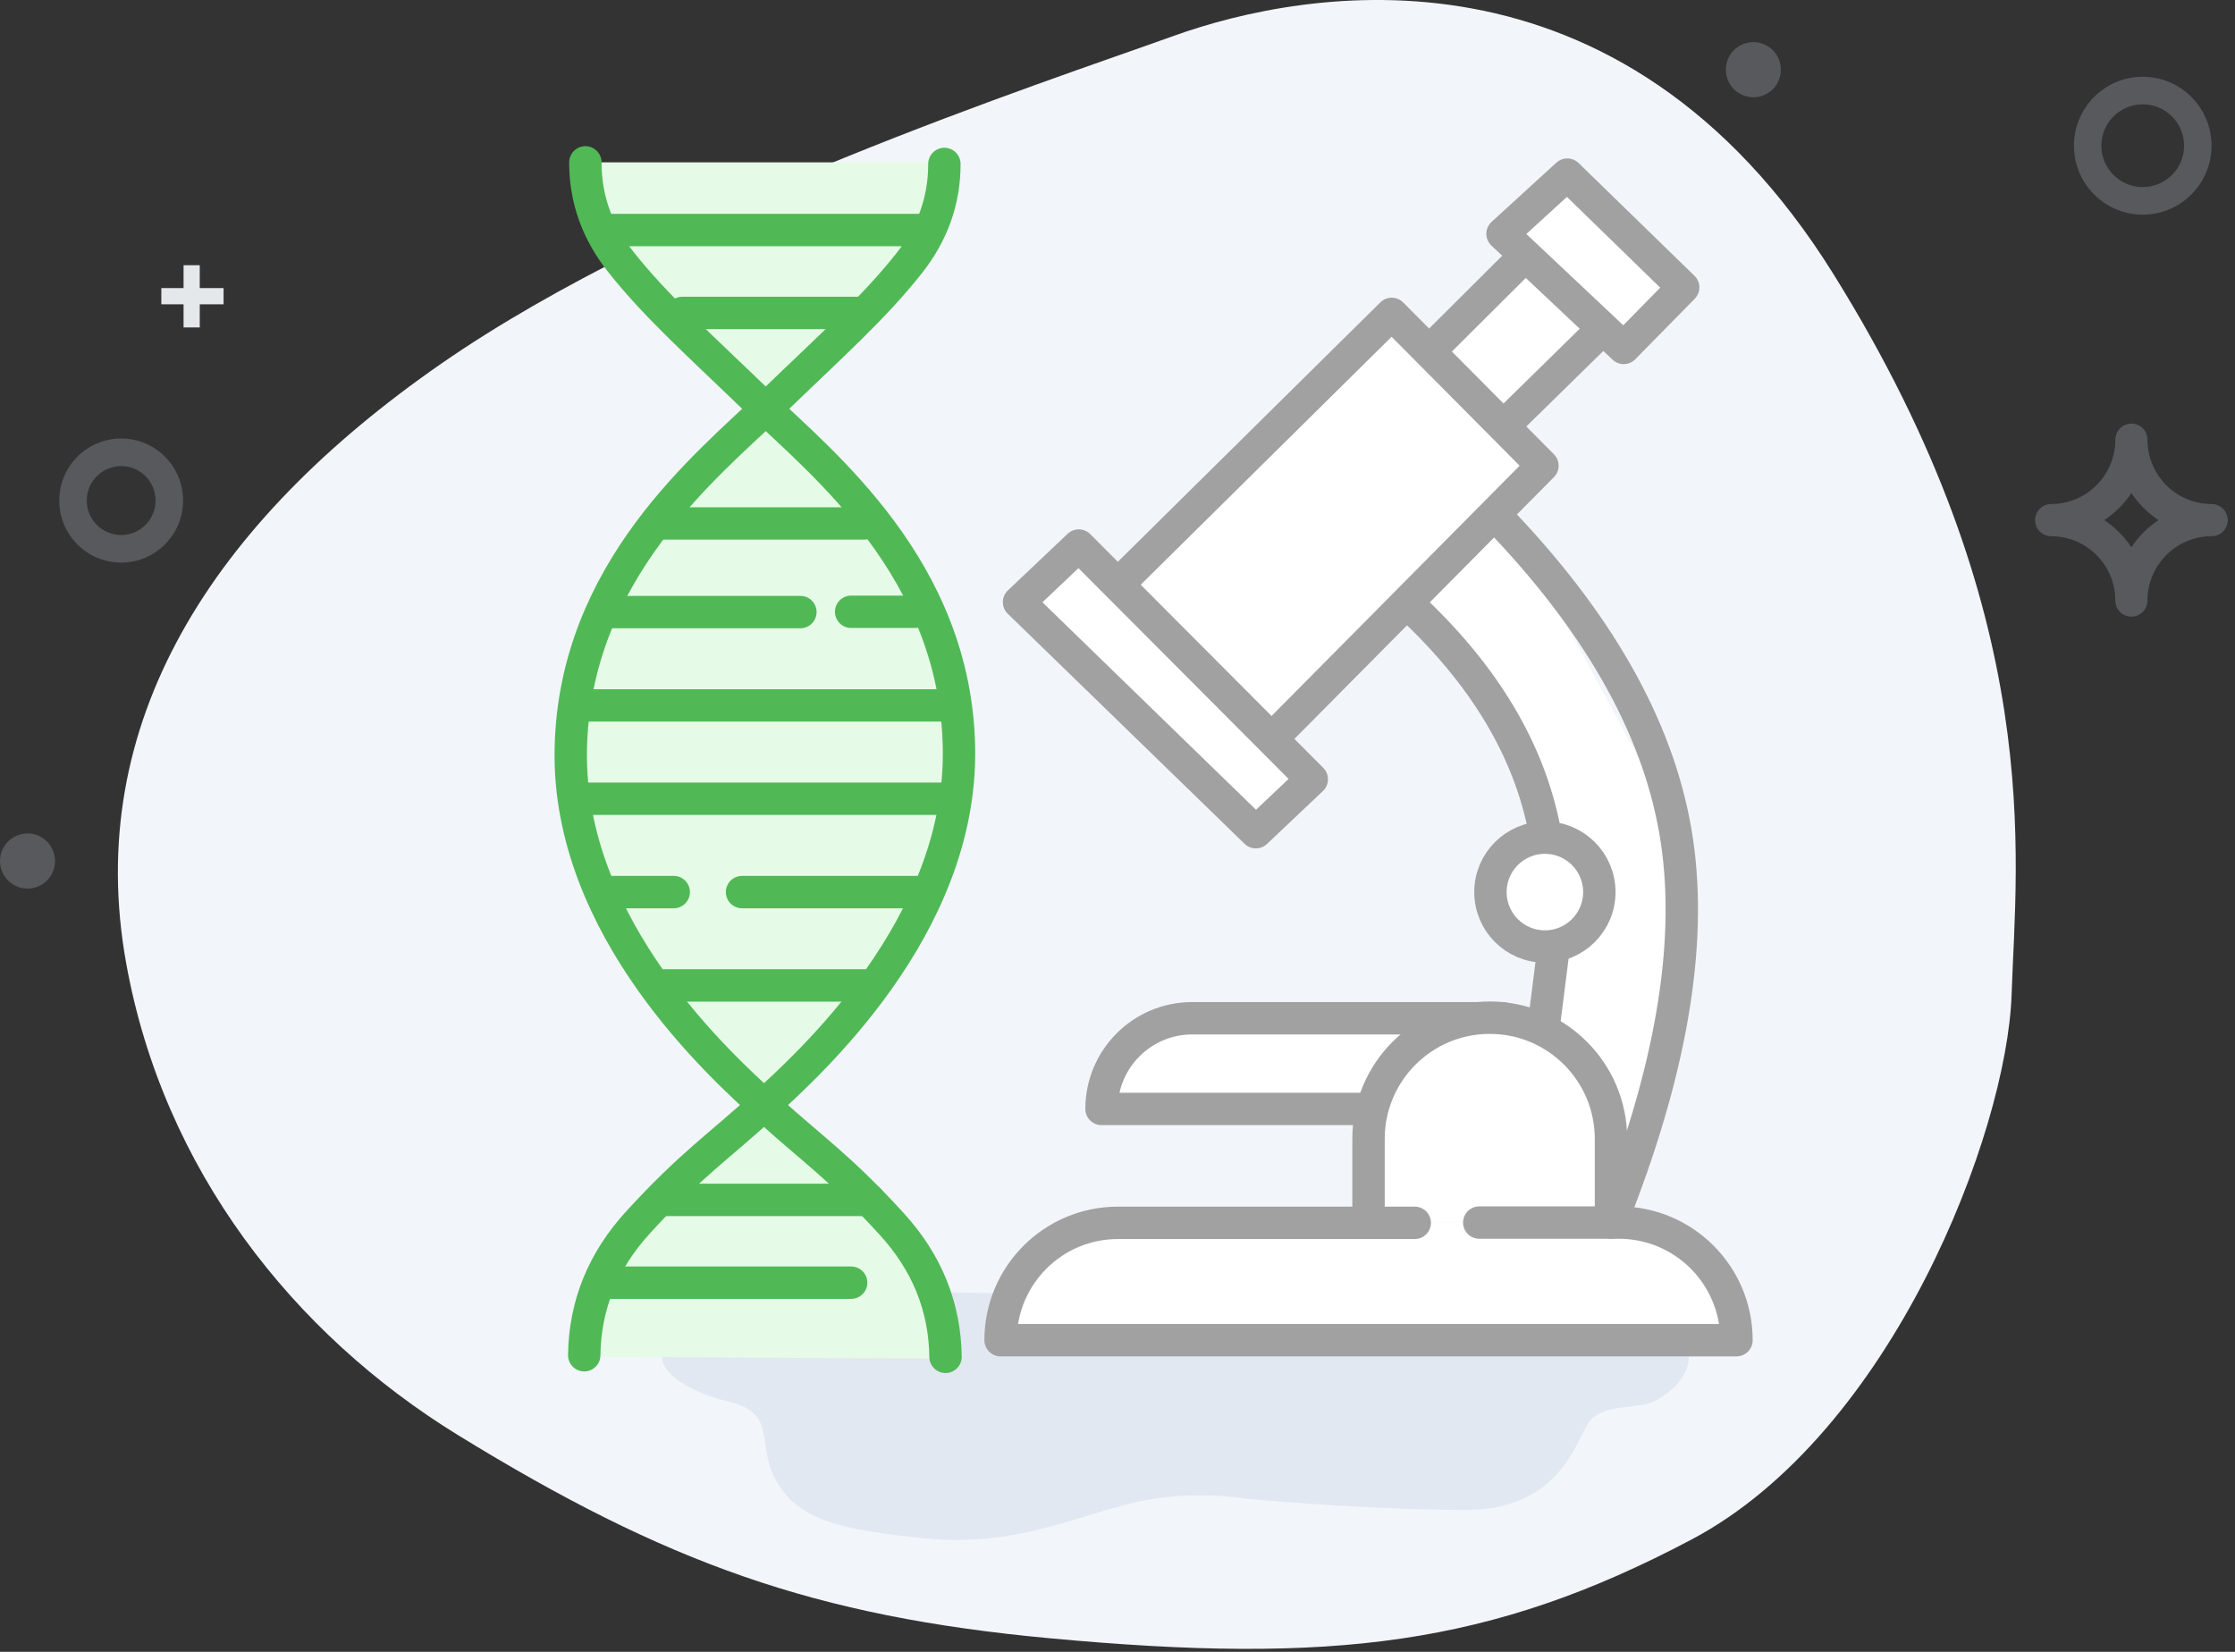 <?xml version="1.0" encoding="UTF-8"?>
<svg width="138px" height="102px" viewBox="0 0 138 102" version="1.1" xmlns="http://www.w3.org/2000/svg" xmlns:xlink="http://www.w3.org/1999/xlink">
    <rect x="0" y="0" width="138" height="102" fill="#333333" stroke="none"/>
    <title>molecular-pathology-green</title>
    <g id="Page-1" stroke="none" stroke-width="1" fill="none" fill-rule="evenodd">
        <g id="Integration-Page" transform="translate(-803, -3135)">
            <g id="molecular-pathology-green" transform="translate(803, 3135)">
                <path d="M124.206,61.413 C123.922,69.927 116.826,88.517 104.432,95.071 C92.039,101.625 82.259,102.782 64.808,101.161 C50.308,99.814 41.151,96.531 28.279,88.617 C18.091,82.353 10.084,72.201 7.791,59.479 C5.117,44.644 13.095,32.269 27.247,22.454 C41.398,12.638 64.335,5.141 72.459,2.22 C80.583,-0.701 100.001,-4.262 113.2,16.915 C126.398,38.092 124.49,52.899 124.206,61.413 Z" id="Path-9-Copy-3" fill="#F2F5FA"></path>
                <path d="M51.352,79.727 C54.387,79.701 61.262,79.827 71.976,80.105 C86.503,80.26 94.596,80.342 96.255,80.349 C98.742,80.36 104.18,82.01 104.285,83.499 C104.39,84.988 103.145,86.013 102.122,86.535 C101.098,87.058 98.872,86.621 98.064,87.875 C97.257,89.129 96.233,93.301 90.302,93.246 C86.348,93.209 81.923,92.977 77.029,92.551 C74.349,92.149 71.754,92.291 69.246,92.978 C65.483,94.007 62.09,95.509 57.019,94.984 C51.948,94.459 49.363,93.886 47.973,91.513 C46.583,89.141 48.125,87.295 44.95,86.535 C41.776,85.776 40.05,84.067 41.313,83.121 C42.576,82.174 46.799,79.766 51.352,79.727 L51.352,79.727 Z" id="Path-10-Copy-3" fill="#E1E8F1"></path>
                <path d="M136.559,31.124 C134.37,31.122 132.597,29.344 132.594,27.15 C132.594,26.602 132.15,26.157 131.603,26.157 C131.056,26.157 130.612,26.602 130.612,27.15 C130.61,29.344 128.837,31.122 126.648,31.124 C126.101,31.124 125.657,31.569 125.657,32.118 C125.657,32.666 126.101,33.111 126.648,33.111 C128.837,33.114 130.61,34.891 130.612,37.085 C130.612,37.633 131.056,38.078 131.603,38.078 C132.15,38.078 132.594,37.633 132.594,37.085 C132.597,34.891 134.37,33.114 136.559,33.111 C137.106,33.111 137.55,32.666 137.55,32.118 C137.55,31.569 137.106,31.124 136.559,31.124 L136.559,31.124 Z M131.603,33.793 C131.163,33.129 130.594,32.559 129.932,32.118 C130.594,31.676 131.163,31.106 131.603,30.442 C132.044,31.106 132.612,31.676 133.275,32.118 C132.612,32.559 132.044,33.129 131.603,33.793 L131.603,33.793 Z" id="Fill-4" fill="#ABB3BB" opacity="0.3"></path>
                <ellipse id="Oval" fill="#ABB3BB" opacity="0.3" cx="1.699" cy="53.167" rx="1.699" ry="1.703"></ellipse>
                <ellipse id="Oval" fill="#ABB3BB" opacity="0.3" cx="108.261" cy="4.303" rx="1.699" ry="1.703"></ellipse>
                <path d="M7.481,34.74 C5.37,34.74 3.659,33.025 3.659,30.908 C3.659,28.792 5.37,27.077 7.481,27.077 C9.593,27.077 11.304,28.792 11.304,30.908 C11.304,33.025 9.593,34.74 7.481,34.74 L7.481,34.74 Z M7.481,28.78 C6.309,28.78 5.358,29.733 5.358,30.908 C5.358,32.084 6.309,33.037 7.481,33.037 C8.655,33.037 9.605,32.084 9.605,30.908 C9.605,29.733 8.655,28.78 7.481,28.78 L7.481,28.78 Z" id="Shape" fill="#ABB3BB" opacity="0.3"></path>
                <line x1="11.834" y1="20.219" x2="11.834" y2="16.377" id="Line" stroke="#E5E8EA"></line>
                <line x1="11.883" y1="20.211" x2="11.883" y2="16.369" id="Line" stroke="#E5E8EA" transform="translate(11.883, 18.29) rotate(90) translate(-11.883, -18.29) "></line>
                <path d="M132.303,13.255 C129.958,13.255 128.056,11.348 128.056,8.997 C128.056,6.646 129.958,4.739 132.303,4.739 C134.649,4.739 136.551,6.646 136.551,8.997 C136.551,11.348 134.649,13.255 132.303,13.255 L132.303,13.255 Z M132.303,6.442 C130.893,6.442 129.749,7.586 129.749,8.997 C129.749,10.408 130.893,11.551 132.303,11.551 C133.713,11.551 134.857,10.408 134.857,8.997 C134.857,7.586 133.713,6.442 132.303,6.442 L132.303,6.442 Z" id="Shape" fill="#ABB3BB" opacity="0.3"></path>
                <g id="Group-5" transform="translate(35.206, 10.026)">
                    <path d="M23.11,73.869 C22.633,70.845 21.876,68.511 20.839,66.868 C19.803,65.225 16.904,62.419 12.142,58.45 L17.348,52.816 C21.789,47.05 24.009,41.722 24.009,36.83 C24.009,31.938 20.152,24.73 12.438,15.207 C15.995,12.127 18.458,9.652 19.828,7.782 C21.198,5.911 22.314,3.317 23.176,0 L0.867,0 C1.265,3.587 2.661,6.505 5.054,8.753 C7.447,11.001 9.651,13.029 11.666,14.836 C4.349,21.763 0.472,28.904 0.034,36.261 C-0.405,43.617 3.445,50.651 11.583,57.364 L11.145,59.141 C9.996,59.57 8.078,61.347 5.391,64.47 C2.703,67.593 1.195,70.689 0.867,73.758 L23.11,73.869 Z" id="Path-50" fill="#E6FBE7"></path>
                    <polygon id="Path-108" fill="#FFFFFF" points="64.896 62.964 67.815 54.847 68.637 41.728 58.885 23.661 57.568 22.298 58.397 20.416 58.885 18.266 57.708 16.21 61.824 12.226 63.545 10.56 59.227 5.843 52.709 11.458 52.262 27.769 57.708 34.403 60.125 40.882 60.589 52.019 60.183 53.749 63.172 57.415"></polygon>
                    <path d="M23.176,73.758 C23.135,70.666 22.026,67.93 19.85,65.55 C16.586,61.98 14.905,60.905 12.125,58.361 C9.345,55.816 -0.158,47.329 0.037,36.261 C0.231,25.193 8.542,18.636 12.377,14.934 C16.211,11.232 18.724,9.011 20.917,6.243 C22.379,4.398 23.109,2.35 23.105,0.098" id="Path-27" stroke="#50B956" stroke-width="2" stroke-linecap="round"></path>
                    <path d="M24.009,73.659 C23.968,70.568 22.86,67.832 20.684,65.452 C17.419,61.882 15.738,60.807 12.958,58.262 C10.179,55.718 0.676,47.23 0.87,36.162 C1.065,25.094 9.375,18.538 13.21,14.836 C17.045,11.133 19.558,8.912 21.751,6.145 C23.213,4.3 23.942,2.251 23.938,0" id="Path-27" stroke="#50B956" stroke-width="2" stroke-linecap="round" transform="translate(12.438, 36.83) scale(-1, 1) translate(-12.438, -36.83) "></path>
                    <line x1="2.493" y1="69.178" x2="17.348" y2="69.178" id="Path-28" stroke="#50B956" stroke-width="2" stroke-linecap="round"></line>
                    <line x1="5.832" y1="64.067" x2="18.452" y2="64.067" id="Path-29" stroke="#50B956" stroke-width="2" stroke-linecap="round"></line>
                    <line x1="5.832" y1="50.822" x2="18.452" y2="50.822" id="Path-30" stroke="#50B956" stroke-width="2" stroke-linecap="round"></line>
                    <line x1="6.922" y1="9.297" x2="17.997" y2="9.297" id="Path-31" stroke="#50B956" stroke-width="2" stroke-linecap="round"></line>
                    <line x1="1.996" y1="4.179" x2="22.086" y2="4.179" id="Path-32" stroke="#50B956" stroke-width="2" stroke-linecap="round"></line>
                    <line x1="5.68" y1="22.298" x2="18.112" y2="22.298" id="Path-33" stroke="#50B956" stroke-width="2" stroke-linecap="round"></line>
                    <line x1="14.214" y1="27.769" x2="2.493" y2="27.769" id="Path-34" stroke="#50B956" stroke-width="2" stroke-linecap="round"></line>
                    <line x1="17.348" y1="27.751" x2="21.328" y2="27.751" id="Path-35" stroke="#50B956" stroke-width="2" stroke-linecap="round"></line>
                    <line x1="0.867" y1="33.532" x2="23.176" y2="33.532" id="Path-36" stroke="#50B956" stroke-width="2" stroke-linecap="round"></line>
                    <path d="M57.568,52.85 L38.408,52.85 C35.315,52.85 32.808,55.357 32.808,58.45 L32.808,58.45 L32.808,58.45 L49.294,58.45" id="Path-46" stroke="#A1A1A1" stroke-width="2" fill="#FFFFFF" stroke-linecap="round" stroke-linejoin="round"></path>
                    <path d="M49.294,65.466 L49.294,60.301 C49.294,56.167 52.645,52.816 56.779,52.816 C60.913,52.816 64.264,56.167 64.264,60.301 L64.264,65.466 L64.264,65.466" id="Path-45" stroke="#A1A1A1" stroke-width="2" fill="#FFFFFF" stroke-linecap="round" stroke-linejoin="round"></path>
                    <line x1="21.637" y1="45.059" x2="10.611" y2="45.059" id="Path-37" stroke="#50B956" stroke-width="2" stroke-linecap="round"></line>
                    <line x1="6.394" y1="45.059" x2="2.552" y2="45.059" id="Path-37" stroke="#50B956" stroke-width="2" stroke-linecap="round"></line>
                    <line x1="23.176" y1="39.295" x2="0.867" y2="39.295" id="Path-38" stroke="#50B956" stroke-width="2" stroke-linecap="round"></line>
                    <path d="M52.148,65.483 L33.821,65.483 C29.819,65.483 26.575,68.728 26.575,72.73 L26.575,72.73 L26.575,72.73 L72.013,72.73 C72.013,68.718 68.761,65.466 64.749,65.466 L56.131,65.466 L56.131,65.466" id="Path-39" stroke="#A1A1A1" stroke-width="2" fill="#FFFFFF" stroke-linecap="round" stroke-linejoin="round"></path>
                    <polyline id="Path-41" stroke="#A1A1A1" stroke-width="2" fill="#FFFFFF" stroke-linecap="round" stroke-linejoin="round" points="34.118 25.77 50.725 9.356 60.032 18.731 43.456 35.453"></polyline>
                    <line x1="53.043" y1="11.664" x2="58.885" y2="5.843" id="Path-42" stroke="#A1A1A1" stroke-width="2" stroke-linecap="round" stroke-linejoin="round"></line>
                    <polygon id="Path-40" stroke="#A1A1A1" stroke-width="2" fill="#FFFFFF" stroke-linecap="round" stroke-linejoin="round" points="31.403 23.661 45.79 38.093 42.337 41.361 27.715 27.155"></polygon>
                    <polygon id="Path-43" stroke="#A1A1A1" stroke-width="2" fill="#FFFFFF" stroke-linecap="round" stroke-linejoin="round" points="57.568 4.411 65.05 11.458 68.722 7.722 61.566 0.757"></polygon>
                    <line x1="57.708" y1="16.21" x2="63.47" y2="10.56" id="Path-44" stroke="#A1A1A1" stroke-width="2" fill="#FFFFFF" stroke-linecap="round" stroke-linejoin="round"></line>
                    <path d="M57.708,22.405 C63.816,28.87 67.357,35.359 68.331,41.871 C69.306,48.383 67.95,56.248 64.264,65.466" id="Path-47" stroke="#A1A1A1" stroke-width="2" stroke-linecap="round" stroke-linejoin="round"></path>
                    <path d="M52.262,27.769 C56.738,32.062 59.401,36.715 60.251,41.728" id="Path-48" stroke="#A1A1A1" stroke-width="2" stroke-linecap="round" stroke-linejoin="round"></path>
                    <circle id="Oval" stroke="#A1A1A1" stroke-width="2" fill="#FFFFFF" stroke-linecap="round" stroke-linejoin="round" cx="60.183" cy="45.059" r="3.362"></circle>
                    <line x1="60.125" y1="53.211" x2="60.723" y2="48.501" id="Path-49" stroke="#A1A1A1" stroke-width="2" stroke-linecap="round" stroke-linejoin="round"></line>
                </g>
            </g>
        </g>
    </g>
</svg>
